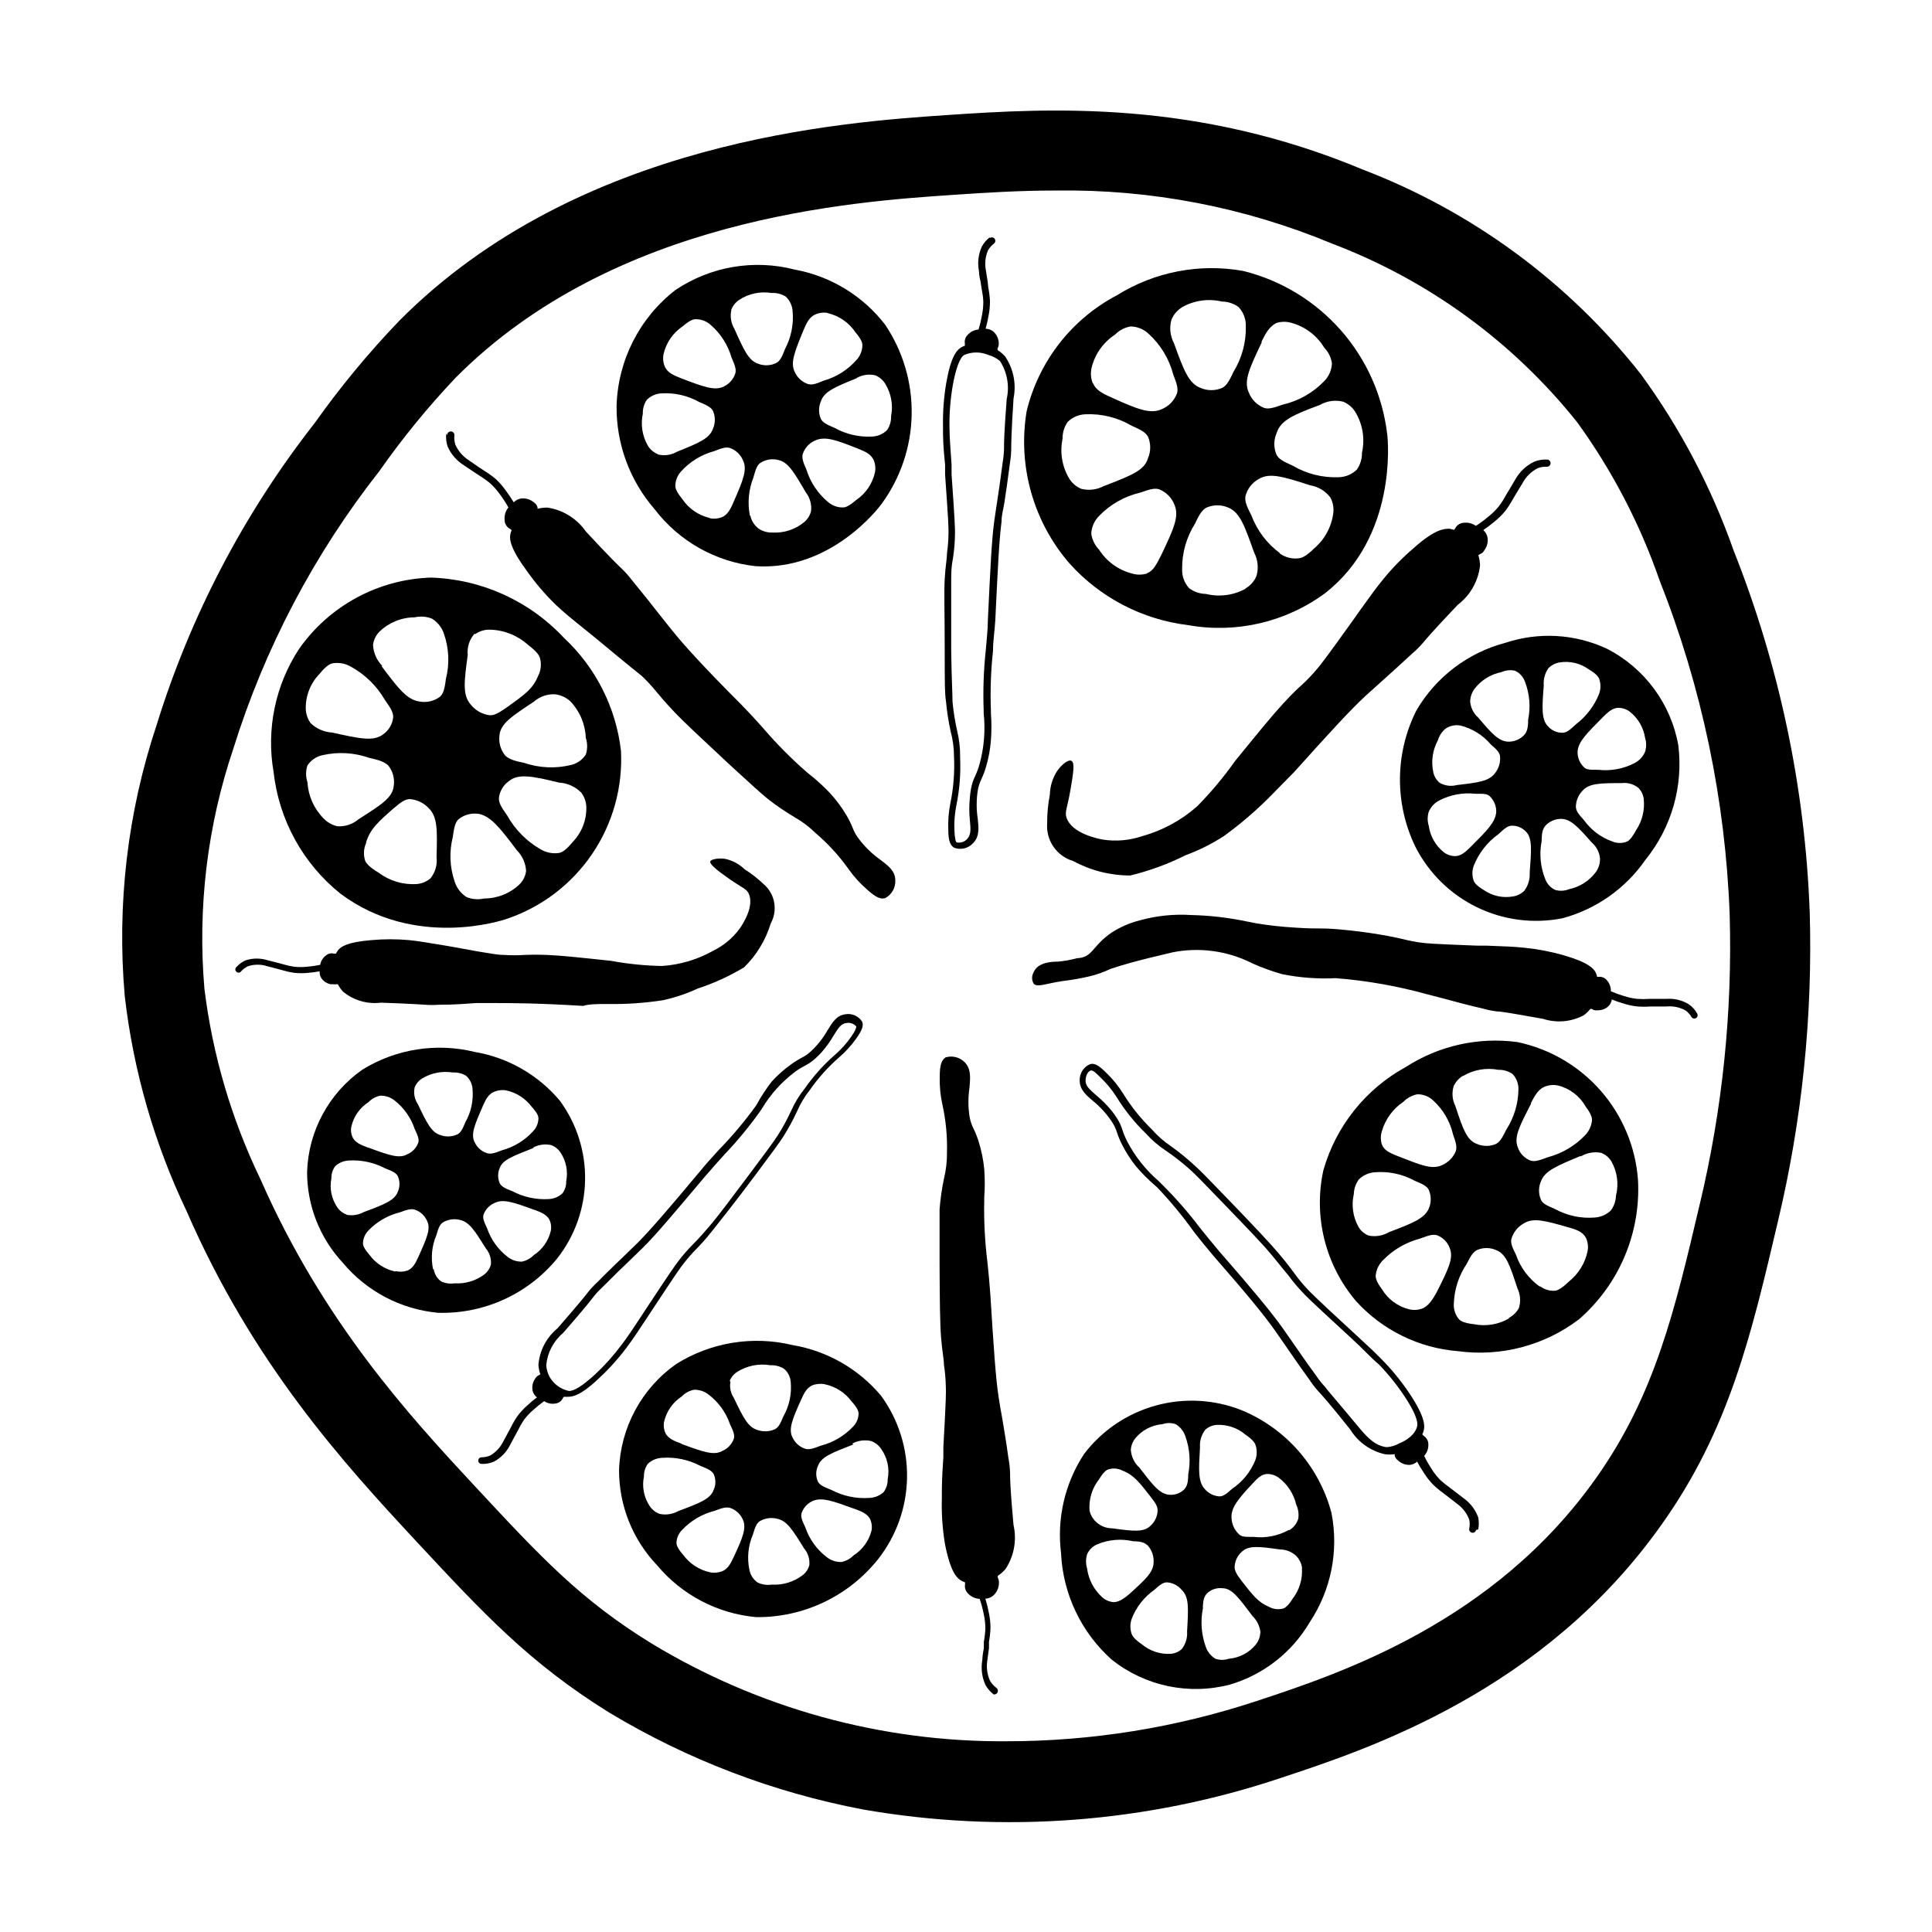 <?xml version="1.0" encoding="UTF-8"?>
<!-- Uploaded to: ICON Repo, www.svgrepo.com, Generator: ICON Repo Mixer Tools -->
<svg fill="#000000" width="800px" height="800px" version="1.1" viewBox="144 144 512 512" xmlns="http://www.w3.org/2000/svg">
 <g>
  <path d="m623.59 385.64c-1.219-32.824-8.035-65.195-20.152-95.723-5.883-16.723-14.184-32.492-24.637-46.805-19.207-24.359-44.641-43.07-73.605-54.16-44.184-18.488-82.828-16.324-110.23-14.461-27.406 1.867-97.641 6.602-145.2 54.562-8.113 8.453-15.59 17.496-22.367 27.055-18.738 23.926-32.945 51.074-41.918 80.105-7.691 23.105-10.555 47.539-8.414 71.793 2.277 19.754 7.809 38.988 16.375 56.934 17.531 40.305 41.312 66.504 60.91 87.562 17.734 19.043 29.926 32.195 51.086 45.344v-0.004c20.734 12.488 43.527 21.188 67.309 25.695 37.07 6.457 75.168 3.562 110.84-8.414 23.176-7.656 69.527-22.973 100.76-67.109 17.938-25.191 23.781-50.383 30.781-80.156v0.004c6.434-26.914 9.281-54.562 8.465-82.223zm-29.07 77.184c-6.648 28.312-11.891 50.734-27.457 72.75-27.105 38.441-68.016 51.941-89.98 59.199v-0.004c-21.422 7.086-43.84 10.691-66.402 10.684-33.152 0.223-65.715-8.762-94.062-25.949-18.691-11.488-29.223-22.773-46.652-41.516-17.434-18.742-40.305-43.578-56.98-81.566v0.004c-7.656-15.871-12.66-32.891-14.812-50.383-1.848-21.512 0.758-43.172 7.66-63.629 8.312-26.668 21.426-51.598 38.691-73.559 6.106-8.711 12.84-16.961 20.152-24.684 42.066-42.422 105.09-46.703 131.75-48.52 8.918-0.605 17.684-1.16 27.406-1.16v0.004c25.09-0.379 49.992 4.406 73.152 14.055 25.52 9.676 47.965 26.031 64.992 47.359 9.277 12.812 16.629 26.918 21.816 41.867 11.195 28.301 17.484 58.305 18.59 88.719 0.73 25.676-1.91 51.34-7.859 76.328z"/>
  <path d="m497.94 403.22c8.285 0.648 16.484 2.102 24.488 4.332l4.684 1.211c2.418 0.656 5.039 1.41 10.078 2.57 1.137 0.324 2.301 0.559 3.477 0.703 1.109 0 3.426 0.402 12.242 1.965 3.551 1.156 7.422 0.832 10.73-0.906 0.684-0.48 1.293-1.059 1.812-1.715h0.402c0.238 0.184 0.512 0.305 0.809 0.355h0.754c1.066 0.023 2.098-0.375 2.871-1.109 0.465-0.484 0.766-1.102 0.859-1.762 0.984 0.402 1.996 0.758 3.019 1.055 1.246 0.406 2.527 0.676 3.832 0.809 1.121 0.082 2.25 0.082 3.375 0h4.281c1.746-0.168 3.504 0.203 5.039 1.059 0.633 0.453 1.168 1.035 1.562 1.711 0.25 0.418 0.789 0.555 1.207 0.305 0.418-0.254 0.555-0.793 0.301-1.211-0.559-1.012-1.355-1.875-2.316-2.519-1.793-1.055-3.871-1.531-5.945-1.359h-4.434c-1.055 0.074-2.117 0.074-3.172 0-1.199-0.125-2.383-0.379-3.527-0.758-1.184-0.344-2.348-0.766-3.477-1.258 0.043-1.074-0.34-2.121-1.059-2.922-0.484-0.609-1.234-0.949-2.016-0.906h-0.555c-0.082-0.363-0.199-0.719-0.352-1.059-0.504-1.109-1.965-2.769-8.465-4.637-3.422-0.992-6.93-1.664-10.477-2.016-2.973-0.301-4.734-0.352-10.078-0.555h-2.469c-12.043-0.453-13.25-0.605-14.508-0.754-1.699-0.211-3.383-0.531-5.039-0.957-1.359-0.301-3.023-0.707-6.348-1.258-5.691-0.957-10.832-1.359-10.832-1.359-5.441-0.453-4.586 0-11.539-0.453v-0.004c-3.375-0.191-6.738-0.562-10.074-1.105l-4.133-0.805v-0.004c-4.352-0.836-8.766-1.309-13.199-1.41-4.613-0.305-9.246 0.172-13.703 1.41-2.606 0.656-5.09 1.727-7.356 3.176-5.391 3.629-5.039 6.699-9.27 6.852-1.648 0.449-3.336 0.754-5.039 0.906-1.059 0-5.34 0-6.449 2.82-0.551 0.934-0.551 2.09 0 3.023 1.059 1.059 2.973 0 7.758-0.707v0.004c2.254-0.273 4.488-0.66 6.703-1.16 2.051-0.465 4.047-1.156 5.945-2.066 7.004-2.316 13.703-3.68 16.426-4.383h-0.004c7.203-1.422 14.676-0.375 21.211 2.973 2.535 1.125 5.144 2.066 7.809 2.82 4.656 0.938 9.414 1.293 14.156 1.059z"/>
  <path d="m262.26 258.93c-0.125 1.137-0.004 2.285 0.352 3.375 0.918 2.082 2.445 3.84 4.383 5.035l2.621 1.762 1.461 0.957v0.004c0.988 0.602 1.93 1.277 2.82 2.016 0.977 0.895 1.855 1.891 2.621 2.973 0.809 1.094 1.551 2.238 2.215 3.426-0.75 0.918-1.113 2.094-1.008 3.273-0.016 0.98 0.508 1.887 1.363 2.367l0.504 0.352v0.004c-0.156 0.375-0.273 0.762-0.355 1.156-0.25 1.309 0 3.727 4.383 9.672v0.004c2.273 3.219 4.836 6.219 7.66 8.965 2.418 2.266 3.93 3.477 8.312 7.004l2.117 1.715c10.078 8.363 11.285 9.27 12.293 10.078v-0.004c1.418 1.34 2.746 2.769 3.977 4.281 0.957 1.16 2.168 2.621 4.734 5.34 2.574 2.723 7.055 6.856 14.312 13.656 6.144 5.644 8.969 8.211 10.629 9.523v-0.004c2.168 1.688 4.441 3.234 6.801 4.637 2.098 1.188 4.027 2.644 5.746 4.332 3.266 2.789 6.176 5.969 8.664 9.473 1.441 2.047 3.137 3.91 5.039 5.543 2.215 1.965 3.426 2.519 4.684 2.168v-0.004c1.738-0.922 2.781-2.769 2.672-4.734 0-2.469-1.914-3.879-3.981-5.441-2.172-1.543-4.094-3.414-5.695-5.543-0.672-0.875-1.215-1.84-1.609-2.871-0.465-1.168-1.02-2.297-1.664-3.375-1.25-2.113-2.719-4.09-4.383-5.894-1.719-1.812-3.574-3.5-5.543-5.039l-0.555-0.453c-4.141-3.609-8.012-7.516-11.586-11.688-1.863-2.117-3.777-4.18-5.742-6.195-10.078-10.078-15.418-15.973-18.742-20.152l-3.324-4.18c-1.715-2.215-3.68-4.684-7.106-8.867v-0.004c-0.797-1.039-1.672-2.019-2.621-2.922-0.906-0.855-2.769-2.621-9.473-9.824h0.004c-2.359-3.387-6-5.664-10.078-6.297-0.918-0.027-1.832 0.074-2.719 0.301v-0.402c-0.082-0.32-0.238-0.613-0.453-0.855-0.199-0.211-0.418-0.395-0.656-0.555-0.93-0.727-2.106-1.051-3.273-0.906-0.73 0.125-1.398 0.477-1.918 1.008-0.602-1.008-1.258-1.984-1.965-2.922-0.82-1.191-1.766-2.289-2.82-3.277-0.953-0.793-1.965-1.52-3.023-2.164l-1.461-0.957-2.469-1.715c-1.637-1.004-2.938-2.481-3.727-4.231-0.266-0.832-0.352-1.707-0.254-2.57 0-0.531-0.426-0.957-0.957-0.957-0.527 0-0.957 0.426-0.957 0.957z"/>
  <path d="m407.45 593.11c-0.926-0.672-1.695-1.527-2.266-2.519-0.965-2.094-1.266-4.434-0.855-6.699 0 0 0-1.16 0.402-3.125v-1.715c0.219-1.145 0.352-2.309 0.402-3.477-0.012-1.32-0.16-2.637-0.453-3.93-0.27-1.328-0.621-2.641-1.059-3.93-1.191-0.055-2.316-0.578-3.121-1.461-0.613-0.605-0.895-1.465-0.758-2.316v-0.605c-0.383-0.133-0.754-0.301-1.109-0.504-1.16-0.707-2.82-2.469-4.231-9.773-0.645-3.961-0.914-7.977-0.805-11.988 0-3.324 0-5.039 0.402-10.883v-2.719c0.754-13.25 0.707-14.609 0.656-15.973h-0.004c-0.035-1.957-0.203-3.91-0.5-5.844 0-1.512-0.453-3.375-0.754-7.106-0.301-3.727-0.352-9.773-0.402-19.699v-14.309h-0.004c0.215-2.742 0.602-5.469 1.16-8.16 0.559-2.258 0.828-4.578 0.805-6.902 0.121-4.281-0.285-8.562-1.211-12.746-0.543-2.445-0.777-4.953-0.703-7.457 0-2.973 0.453-4.281 1.512-5.039 1.773-0.555 3.711-0.09 5.035 1.211 1.762 1.715 1.562 3.981 1.359 6.602l0.004-0.004c-0.414 2.641-0.414 5.324 0 7.961 0.199 1.09 0.555 2.141 1.059 3.125 0.543 1.121 0.996 2.285 1.359 3.477 0.738 2.344 1.227 4.758 1.461 7.203 0.188 2.516 0.188 5.043 0 7.559v0.754c-0.117 5.488 0.172 10.98 0.855 16.426 0.301 2.82 0.555 5.594 0.754 8.414 0.906 14.258 1.41 22.168 2.215 27.355 0.301 1.914 0.555 3.527 0.855 5.039 0.453 2.719 1.008 5.844 1.762 11.234h0.008c0.234 1.281 0.367 2.578 0.402 3.879 0 1.211 0 3.777 0.906 13.652 0.918 4.023 0.156 8.246-2.117 11.691-0.598 0.699-1.293 1.309-2.062 1.812v0.453c0.172 0.273 0.273 0.586 0.301 0.906 0.031 0.285 0.031 0.57 0 0.855-0.086 1.195-0.648 2.305-1.562 3.074-0.578 0.457-1.281 0.719-2.016 0.758 0.348 1.125 0.633 2.269 0.855 3.426 0.32 1.402 0.492 2.84 0.504 4.281-0.043 1.25-0.176 2.496-0.402 3.727v1.715c-0.25 1.863-0.402 2.769-0.402 2.973-0.348 1.887-0.117 3.836 0.656 5.59 0.43 0.754 1.012 1.406 1.711 1.918 0.434 0.316 0.523 0.926 0.203 1.359-0.32 0.43-0.93 0.52-1.359 0.199z"/>
  <path d="m481.26 354.4c-3.988 4.094-8.32 7.836-12.945 11.188-3.164 2.043-6.543 3.731-10.078 5.035-4.684 2.348-9.621 4.156-14.711 5.391-5.277 0-10.473-1.316-15.113-3.828-4.398-1.297-7.281-5.504-6.902-10.074-0.016-2.504 0.223-5 0.703-7.457 0.047-2.234 0.711-4.414 1.918-6.297 1.008-1.512 2.922-3.223 3.828-2.719s0.504 3.176-0.301 7.809c-0.805 4.637-1.512 5.691-1.059 7.106 1.309 4.383 8.465 5.691 9.621 5.945v-0.004c3.516 0.547 7.109 0.234 10.48-0.906 5.391-1.5 10.367-4.203 14.559-7.91 3.684-3.734 7.051-7.762 10.078-12.043 6.246-7.656 9.672-11.891 12.645-15.113 2.973-3.223 3.93-4.031 5.039-5.039 1.434-1.32 2.781-2.734 4.027-4.231 0.906-1.059 1.762-2.066 9.523-12.898l1.562-2.215c3.324-4.637 4.434-6.195 6.5-8.715v-0.004c2.445-2.992 5.16-5.758 8.109-8.262 5.644-5.039 8.062-5.039 9.422-5.039l1.211 0.301 0.352-0.555v0.004c0.434-0.746 1.203-1.234 2.066-1.312 1.168-0.176 2.363 0.117 3.324 0.809 1.141-0.734 2.234-1.543 3.273-2.418 1.035-0.82 1.984-1.75 2.82-2.773 0.691-0.926 1.316-1.902 1.867-2.922l0.906-1.512 1.613-2.719h-0.004c1.148-2.051 2.91-3.688 5.039-4.688 1.059-0.414 2.191-0.605 3.324-0.551 0.531 0 0.961 0.426 0.961 0.957 0 0.527-0.43 0.957-0.961 0.957-0.855-0.043-1.715 0.094-2.516 0.402-1.695 0.898-3.082 2.285-3.981 3.981l-1.562 2.57-0.906 1.512c-0.594 1.105-1.27 2.164-2.016 3.172-0.914 1.113-1.945 2.129-3.074 3.023-0.902 0.754-1.844 1.461-2.82 2.117 0.555 0.488 0.941 1.141 1.109 1.863 0.215 1.156-0.039 2.356-0.707 3.324-0.141 0.254-0.312 0.488-0.504 0.707-0.227 0.227-0.5 0.402-0.805 0.504l-0.402 0.25h-0.004c0.281 0.883 0.434 1.797 0.457 2.723-0.445 4.137-2.578 7.91-5.894 10.426-6.801 7.152-8.414 9.117-9.219 10.078h-0.004c-0.848 0.992-1.777 1.922-2.769 2.769-3.981 3.68-6.348 5.793-8.414 7.656l-3.981 3.578c-3.879 3.578-9.219 9.371-18.895 20.152-1.863 1.867-3.828 3.879-5.793 5.894z"/>
  <path d="m304.98 410.07c4.941 0.086 9.879-0.25 14.762-1.008 3.141-0.691 6.199-1.719 9.117-3.074 4.312-1.41 8.453-3.305 12.344-5.641 3.289-3.227 5.715-7.231 7.055-11.637 1.93-3.488 1.125-7.856-1.914-10.43-1.547-1.473-3.234-2.789-5.039-3.93-1.395-1.359-3.141-2.301-5.039-2.723-1.512-0.301-3.777 0-4.031 0.656-0.25 0.656 1.613 2.266 5.039 4.637 3.426 2.367 4.383 2.57 5.039 3.68 1.863 3.477-1.715 8.664-2.316 9.523v-0.004c-1.828 2.484-4.231 4.488-7.004 5.844-4.176 2.348-8.824 3.727-13.602 4.031-4.516-0.09-9.016-0.543-13.453-1.363-8.516-0.906-13.199-1.41-16.93-1.562-3.727-0.152-5.039 0-6.144 0v0.004c-1.68 0.109-3.359 0.109-5.039 0-1.211 0-2.367 0-13.703-2.117l-2.316-0.402c-5.039-0.805-6.449-1.109-9.32-1.41-3.352-0.309-6.727-0.309-10.078 0-6.398 0.504-8.113 1.762-8.816 2.672v-0.004c-0.211 0.285-0.398 0.59-0.555 0.906h-0.555c-0.719-0.188-1.488-0.02-2.062 0.453-0.832 0.605-1.391 1.508-1.562 2.519-1.148 0.242-2.309 0.41-3.477 0.504-1.141 0.121-2.289 0.121-3.426 0-0.988-0.148-1.965-0.367-2.922-0.652l-1.461-0.402-2.621-0.656c-1.902-0.605-3.941-0.605-5.844 0-0.902 0.395-1.711 0.98-2.367 1.711-0.215 0.145-0.352 0.379-0.375 0.637-0.02 0.258 0.074 0.512 0.262 0.691 0.188 0.18 0.445 0.266 0.699 0.23 0.258-0.031 0.484-0.18 0.621-0.398 0.504-0.562 1.125-1.008 1.816-1.309 1.637-0.527 3.398-0.527 5.035 0l2.519 0.656 1.461 0.402v-0.004c1.039 0.312 2.102 0.551 3.176 0.707 1.238 0.133 2.488 0.133 3.727 0 1.016-0.082 2.023-0.215 3.023-0.402-0.039 0.637 0.117 1.27 0.453 1.812 0.574 0.844 1.465 1.426 2.469 1.613h0.707c0.262 0.062 0.539 0.062 0.805 0h0.402c0.359 0.715 0.816 1.379 1.359 1.965 2.816 2.316 6.461 3.375 10.078 2.922 8.516 0.301 10.73 0.504 11.789 0.555 1.125 0.086 2.25 0.086 3.375 0 4.684 0 7.406-0.301 10.078-0.453h4.586c4.535 0 11.387 0 23.73 0.754 1.559-0.504 3.977-0.504 6.445-0.504z"/>
  <path d="m406.3 206.89c-0.875 0.664-1.594 1.508-2.117 2.469-0.91 2.023-1.176 4.273-0.754 6.449 0 0 0 1.109 0.453 2.973l0.25 1.664c0.23 1.094 0.383 2.207 0.453 3.324 0.02 1.27-0.098 2.535-0.352 3.777-0.223 1.277-0.523 2.543-0.906 3.781-1.129 0.086-2.176 0.609-2.922 1.461-0.574 0.582-0.84 1.406-0.707 2.215v0.605c-0.367 0.133-0.723 0.305-1.059 0.504-1.109 0.707-2.672 2.418-3.879 9.422-0.629 3.711-0.914 7.473-0.855 11.234 0 3.176 0 5.039 0.555 10.43v2.57c0.906 12.695 0.906 13.957 0.906 15.113-0.004 1.922-0.137 3.84-0.402 5.742 0 1.461-0.402 3.273-0.605 6.801s0 9.371 0 18.844c0 8.012 0 11.637 0.352 13.703 0.242 2.625 0.645 5.234 1.211 7.809 0.598 2.219 0.902 4.504 0.906 6.801 0.188 4.106-0.137 8.219-0.957 12.242-0.48 2.356-0.668 4.758-0.555 7.156 0 2.82 0.504 4.082 1.562 4.684 1.777 0.664 3.781 0.164 5.039-1.258 1.664-1.715 1.461-3.879 1.211-6.348h-0.004c-0.391-2.519-0.391-5.086 0-7.609 0.176-1.031 0.496-2.031 0.957-2.973 0.508-1.09 0.93-2.219 1.262-3.375 0.66-2.25 1.082-4.562 1.258-6.902 0.18-2.398 0.18-4.805 0-7.203v-0.707c-0.199-5.262-0.016-10.531 0.555-15.77 0-2.672 0.453-5.391 0.605-8.062 0.656-13.703 1.008-21.211 1.664-26.25 0-1.863 0.504-3.375 0.754-5.039 0.402-2.621 0.855-5.644 1.512-10.781v0.004c0.199-1.23 0.297-2.477 0.301-3.727 0-1.16 0-3.629 0.605-13.047 0.785-3.859-0.012-7.871-2.215-11.137-0.59-0.664-1.266-1.238-2.016-1.711v-0.453c0.168-0.258 0.27-0.551 0.301-0.859 0.027-0.266 0.027-0.535 0-0.805-0.109-1.117-0.652-2.148-1.512-2.871-0.57-0.418-1.258-0.648-1.965-0.656 0.309-1.078 0.562-2.172 0.758-3.273 0.281-1.359 0.414-2.746 0.402-4.133-0.062-1.199-0.215-2.398-0.453-3.578l-0.152-1.508c-0.301-1.762-0.402-2.672-0.453-2.871v-0.004c-0.367-1.789-0.191-3.648 0.504-5.34 0.398-0.727 0.949-1.363 1.613-1.863 0.402-0.305 0.48-0.883 0.176-1.285-0.309-0.402-0.883-0.48-1.285-0.176zm2.719 32.797v0.004c1.91 2.988 2.543 6.617 1.766 10.074-0.707 9.172-0.707 11.738-0.707 12.898-0.008 1.164-0.109 2.328-0.301 3.477-0.656 5.039-1.109 8.113-1.512 10.73-0.25 1.715-0.504 3.223-0.754 5.039-0.707 5.039-1.059 12.645-1.715 26.398 0 2.672-0.352 5.34-0.555 8.012-0.574 5.32-0.762 10.672-0.555 16.02v0.707c0.484 4.531 0.109 9.109-1.109 13.5-0.301 1.07-0.688 2.117-1.156 3.125-0.531 1.082-0.906 2.238-1.109 3.426-0.145 0.801-0.246 1.605-0.301 2.418-0.184 1.91-0.184 3.832 0 5.742 0.25 2.519 0.352 3.828-0.656 5.039-0.688 0.793-1.742 1.16-2.769 0.957-0.352 0-0.555-1.258-0.656-3.125v0.004c-0.102-2.231 0.066-4.465 0.504-6.652 0.859-4.156 1.195-8.406 1.008-12.645 0.047-2.445-0.227-4.883-0.809-7.254-0.566-2.508-0.969-5.051-1.207-7.609 0-2.066-0.25-6.144-0.352-13.504v-18.742c0-4.133 0.402-5.039 0.605-6.699h-0.004c0.262-1.918 0.398-3.856 0.406-5.793 0-1.359 0-2.672-0.906-15.469v-2.57c-0.402-5.391-0.504-7.203-0.555-10.078v0.004c-0.051-3.644 0.238-7.289 0.855-10.883 0.805-4.535 1.863-7.406 3.023-8.16 2.059-0.887 4.391-0.887 6.449 0 1.129 0.305 2.18 0.855 3.07 1.613z"/>
  <path d="m535.73 549.33c0.227-1.062 0.227-2.164 0-3.227-0.738-2.027-2.074-3.785-3.832-5.035l-2.367-1.812-1.309-1.008v-0.004c-0.906-0.625-1.766-1.316-2.57-2.062-0.875-0.906-1.652-1.902-2.316-2.973-0.711-1.086-1.352-2.211-1.914-3.375 0.758-0.84 1.156-1.945 1.105-3.074 0.008-0.809-0.363-1.574-1.008-2.066l-0.602-0.555c0.168-0.355 0.301-0.727 0.402-1.109 0.301-1.211 0.301-3.527-3.578-9.422v0.004c-2.031-3.094-4.34-5.996-6.902-8.668-2.168-2.266-3.477-3.477-7.457-7.152l-1.863-1.715c-9.27-8.516-10.078-9.473-11.035-10.43h0.004c-1.27-1.348-2.449-2.777-3.527-4.281-0.855-1.16-1.914-2.621-4.18-5.289-2.266-2.672-6.246-6.902-12.746-13.652-5.492-5.691-8.012-8.312-9.523-9.621v-0.004c-1.957-1.809-4.027-3.492-6.199-5.039-1.863-1.254-3.555-2.742-5.039-4.434-2.914-2.832-5.469-6.012-7.606-9.469-1.258-2.027-2.766-3.891-4.484-5.543-2.016-2.016-3.125-2.621-4.281-2.316-1.734 0.73-2.836 2.453-2.773 4.332 0 2.367 1.562 3.777 3.477 5.391 1.953 1.578 3.652 3.445 5.039 5.543 0.59 0.867 1.047 1.82 1.359 2.82 0.367 1.125 0.824 2.219 1.359 3.273 1.055 2.078 2.32 4.035 3.781 5.844 1.551 1.805 3.234 3.488 5.039 5.039l0.504 0.453c3.535 3.707 6.801 7.664 9.773 11.84 1.664 2.117 3.324 4.18 5.039 6.195 8.816 10.078 13.703 16.02 16.574 20.152l2.871 4.133c1.512 2.168 3.176 4.637 6.195 8.816 0.68 1.031 1.438 2.008 2.269 2.922 0.805 0.855 2.469 2.621 8.414 10.078 2.047 3.328 5.352 5.691 9.168 6.547 0.867 0.125 1.75 0.125 2.621 0v0.406c0.066 0.297 0.203 0.57 0.402 0.805 0.18 0.207 0.383 0.391 0.602 0.555 0.844 0.746 1.949 1.129 3.074 1.059 0.695-0.082 1.348-0.383 1.863-0.859 0.523 0.988 1.094 1.945 1.715 2.875 0.723 1.16 1.566 2.242 2.519 3.223 0.852 0.82 1.758 1.578 2.719 2.266l1.309 1.008 2.266 1.762 0.004 0.004c1.492 1.047 2.633 2.523 3.273 4.231 0.172 0.797 0.172 1.621 0 2.418-0.082 0.504 0.258 0.977 0.758 1.059 0.5 0.086 0.973-0.254 1.059-0.754zm-24.234-21.816c-3.324-0.352-5.543-3.023-8.012-5.996-5.945-7.152-7.609-8.969-8.414-10.078v0.004c-0.793-0.848-1.52-1.758-2.164-2.723-3.023-4.133-4.684-6.602-6.195-8.766l-2.922-4.18c-2.973-4.133-7.859-10.078-16.676-20.152-1.715-2.016-3.375-4.082-5.039-6.144l-0.004-0.004c-3.195-4.231-6.699-8.219-10.477-11.938l-0.504-0.504c-3.43-2.953-6.266-6.523-8.363-10.531-0.5-0.973-0.922-1.984-1.262-3.023-0.348-1.141-0.855-2.227-1.512-3.223-0.434-0.68-0.902-1.336-1.41-1.965-1.211-1.469-2.562-2.82-4.031-4.031-1.863-1.613-2.871-2.519-2.82-3.981 0.051-1.461 0.754-2.418 1.359-2.57 0.605-0.152 1.258 0.504 2.57 1.812v0.004c1.594 1.504 2.996 3.195 4.184 5.035 2.199 3.59 4.84 6.891 7.859 9.824 1.617 1.793 3.465 3.367 5.492 4.688 2.094 1.43 4.098 2.996 5.992 4.684 1.562 1.359 4.332 4.231 9.422 9.523 6.5 6.75 10.078 10.43 12.645 13.551 2.57 3.125 3.273 4.082 4.133 5.039 1.125 1.559 2.356 3.039 3.68 4.434 0.906 1.008 1.812 1.965 11.133 10.531l1.863 1.715c3.93 3.629 5.039 5.039 7.406 7.055v-0.004c2.523 2.606 4.801 5.438 6.801 8.465 2.519 3.777 3.68 6.602 3.324 7.961-0.754 2.973-4.586 4.434-4.637 4.434l0.004-0.004c-1.047 0.613-2.219 0.977-3.426 1.059z"/>
  <path d="m271.88 531.95c1.039 0.016 2.07-0.191 3.023-0.605 1.855-0.992 3.352-2.543 4.281-4.434l1.359-2.519 0.754-1.41h0.004c0.457-0.941 0.977-1.852 1.562-2.719 0.727-0.957 1.555-1.836 2.469-2.621 0.906-0.832 1.867-1.605 2.871-2.316 0.906 0.598 2.008 0.812 3.074 0.605 0.77-0.105 1.445-0.574 1.812-1.262l0.301-0.504h1.109c1.211 0 3.375-0.25 8.363-5.039v0.004c2.625-2.43 5.019-5.094 7.156-7.961 1.812-2.418 2.769-3.879 5.594-8.16l1.359-2.066c6.648-10.078 7.356-11.035 8.16-12.043 1.086-1.418 2.262-2.766 3.527-4.031 0.957-1.008 2.168-2.215 4.383-5.039 2.215-2.82 5.543-6.953 10.934-14.156 4.535-6.098 6.602-8.867 7.656-10.531v0.004c1.328-2.125 2.523-4.328 3.578-6.602 0.871-2.019 2.008-3.918 3.375-5.641 2.219-3.195 4.828-6.106 7.758-8.668 1.73-1.48 3.269-3.176 4.586-5.035 1.562-2.215 1.965-3.375 1.562-4.434-0.965-1.527-2.766-2.309-4.535-1.965-2.215 0.301-3.324 2.066-4.586 4.133v-0.004c-1.191 2.117-2.703 4.039-4.484 5.695-0.734 0.688-1.566 1.262-2.469 1.711-1.004 0.527-1.961 1.137-2.871 1.812-1.832 1.312-3.523 2.816-5.039 4.484-1.461 1.895-2.777 3.898-3.93 5.996l-0.352 0.555c-2.953 4.078-6.203 7.934-9.723 11.539-1.715 1.914-3.477 3.777-5.039 5.742-8.414 10.078-13.047 15.418-16.426 18.844l-3.477 3.375c-1.812 1.762-3.93 3.727-7.406 7.254h0.004c-0.875 0.809-1.684 1.684-2.418 2.621-0.707 0.906-2.117 2.719-8.012 9.473v-0.004c-2.922 2.41-4.742 5.898-5.039 9.676 0.051 0.84 0.219 1.672 0.504 2.469l-0.352 0.25c-0.273 0.109-0.516 0.281-0.707 0.504-0.176 0.203-0.324 0.422-0.453 0.656-0.574 0.914-0.754 2.023-0.504 3.07 0.184 0.66 0.574 1.242 1.109 1.664-0.859 0.645-1.684 1.336-2.469 2.066-0.988 0.859-1.887 1.82-2.672 2.871-0.641 0.93-1.211 1.906-1.711 2.922l-0.754 1.41-1.309 2.418h-0.004c-0.758 1.562-1.969 2.863-3.477 3.731-0.715 0.305-1.488 0.461-2.266 0.453-0.488 0-0.883 0.395-0.883 0.883 0 0.484 0.395 0.879 0.883 0.879zm16.879-26.148c0.297-3.309 1.891-6.371 4.434-8.512 5.894-6.75 7.305-8.613 8.012-9.523 0.688-0.883 1.445-1.707 2.266-2.469 3.477-3.477 5.543-5.492 7.356-7.203l3.527-3.426c3.477-3.426 8.113-8.969 16.523-18.941 1.664-1.965 3.375-3.828 5.039-5.691v-0.004c3.508-3.672 6.738-7.594 9.672-11.738l0.352-0.555h0.004c2.262-3.75 5.219-7.035 8.715-9.672 0.844-0.625 1.738-1.18 2.668-1.664 1.031-0.516 1.98-1.18 2.824-1.965 0.566-0.508 1.102-1.047 1.609-1.613 1.199-1.371 2.262-2.856 3.176-4.434 1.258-2.016 1.965-3.125 3.324-3.273 0.988-0.207 2.012 0.141 2.672 0.906 0 0.352-0.301 1.258-1.359 2.719-1.215 1.746-2.637 3.336-4.234 4.738-3.047 2.644-5.754 5.656-8.059 8.969-1.465 1.812-2.684 3.812-3.629 5.945-1.02 2.203-2.184 4.34-3.477 6.398-1.059 1.664-3.375 4.785-7.559 10.379-5.391 7.152-8.312 11.133-10.883 14.105-2.57 2.973-3.324 3.727-4.281 4.684-1.301 1.312-2.512 2.711-3.625 4.184-0.805 1.059-1.562 2.016-8.262 12.191l-1.359 2.066c-2.82 4.281-3.777 5.742-5.543 8.062l-0.004-0.004c-2.074 2.797-4.398 5.391-6.949 7.762-3.223 2.973-5.691 4.535-7.004 4.383-2.121-0.469-3.949-1.801-5.039-3.68-0.523-0.961-0.836-2.027-0.906-3.125z"/>
  <path d="m578.09 456.78c-0.617-8.754-4.074-17.07-9.848-23.684-5.773-6.609-13.551-11.152-22.145-12.941-10.312-1.379-20.777 0.961-29.523 6.598-10.656 5.824-18.531 15.68-21.863 27.359-2.688 12.289 0.52 25.125 8.664 34.711 6.992 7.691 16.648 12.43 27.004 13.25 11.398 1.543 22.941-1.5 32.094-8.465 10.594-9.219 16.355-22.801 15.617-36.828zm-15.113-6.348c1.621-0.961 3.543-1.281 5.391-0.906 1.117 0.441 2.055 1.238 2.672 2.266 1.559 2.754 1.992 6.004 1.207 9.07-0.039 1.418-0.516 2.789-1.359 3.93-1.148 1.098-2.644 1.758-4.231 1.863-3.676 0.305-7.356-0.484-10.582-2.266-2.469-1.008-3.223-1.512-3.68-2.367l0.004-0.004c-0.715-1.602-0.715-3.434 0-5.035 1.055-2.723 4.129-3.981 10.379-6.602zm-31.285-21.262c2.812-1.684 6.148-2.277 9.371-1.66 1.367-0.047 2.715 0.363 3.828 1.156 1.02 1.109 1.562 2.578 1.512 4.082-0.059 3.777-1.176 7.461-3.227 10.629-1.211 2.519-1.812 3.273-2.719 3.777v0.004c-1.609 0.695-3.43 0.695-5.039 0-2.719-0.957-3.727-3.981-5.742-10.078-0.832-1.656-0.977-3.574-0.402-5.34 0.516-1.039 1.297-1.926 2.266-2.57zm-21.465 18.188c-0.383-1.176-0.383-2.449 0-3.625 0.922-3.152 2.918-5.879 5.644-7.711 1-1.02 2.277-1.723 3.676-2.016 1.523-0.051 3.004 0.492 4.133 1.512 2.699 2.41 4.582 5.594 5.391 9.121 0.906 2.469 1.008 3.375 0.754 4.383h0.004c-0.68 1.668-1.98 3.004-3.629 3.727-2.719 1.309-5.691 0-11.637-2.316-2.371-0.906-3.731-1.613-4.336-3.074zm1.867 23.176c-1.625 0.961-3.547 1.285-5.391 0.906-1.121-0.438-2.059-1.234-2.672-2.266-1.488-2.648-1.934-5.754-1.258-8.715 0.039-1.418 0.516-2.789 1.359-3.93 1.145-1.102 2.644-1.762 4.231-1.867 3.672-0.301 7.356 0.488 10.582 2.269 2.469 1.008 3.223 1.512 3.68 2.367h-0.004c0.715 1.605 0.715 3.434 0 5.039-1.156 2.57-4.281 3.828-10.527 6.195zm37.633-34.258c1.16-2.266 2.016-3.578 3.578-4.281 1.164-0.48 2.449-0.586 3.676-0.305 3.082 0.793 5.703 2.816 7.258 5.594 1.613 2.117 1.664 3.176 1.664 3.578h-0.004c-0.141 1.566-0.836 3.031-1.965 4.129-2.68 2.75-6.059 4.719-9.773 5.695-2.621 1.008-3.527 1.16-4.484 0.906-1.605-0.586-2.863-1.863-3.426-3.477-1.109-2.773 0.402-5.594 3.477-11.59zm-28.566 54.41c-1.164 0.477-2.449 0.582-3.676 0.305-3.039-0.734-5.652-2.66-7.258-5.344-1.613-2.117-1.664-3.176-1.664-3.578l0.004 0.004c0.141-1.57 0.836-3.035 1.965-4.133 2.68-2.75 6.059-4.719 9.773-5.691 2.621-1.008 3.527-1.16 4.484-0.906 1.605 0.582 2.863 1.859 3.426 3.473 1.059 2.621-0.453 5.644-3.477 11.637-1.16 2.07-2.016 3.379-3.578 4.234zm22.723 2.719v0.004c-2.816 1.625-6.133 2.164-9.32 1.512-2.769-0.301-3.527-0.957-3.828-1.211-1.016-1.129-1.539-2.613-1.461-4.133 0.109-3.773 1.281-7.438 3.375-10.578 1.258-2.519 1.863-3.223 2.769-3.727 1.605-0.703 3.434-0.703 5.039 0 2.672 1.008 3.68 4.031 5.644 10.078l-0.004-0.004c0.828 1.66 0.973 3.574 0.406 5.34-0.613 1.086-1.523 1.977-2.621 2.57zm8.211-8.414v0.004c-2.941-2.094-5.16-5.051-6.348-8.465-1.211-2.367-1.41-3.223-1.211-4.231h0.004c0.512-1.738 1.688-3.203 3.273-4.082 2.57-1.613 5.691-0.707 11.891 1.059 2.367 0.656 3.727 1.258 4.535 2.672v-0.004c0.539 1.094 0.715 2.328 0.504 3.527-0.645 3.254-2.434 6.164-5.039 8.211-2.066 2.016-3.074 2.266-3.477 2.367v0.004c-1.48 0.125-2.953-0.305-4.133-1.211z"/>
  <path d="m511.64 259.23c-1.18-10.27-5.469-19.934-12.293-27.695-6.828-7.762-15.863-13.254-25.898-15.734-11.562-2.07-23.484 0.23-33.453 6.449-12.02 6.332-20.734 17.527-23.93 30.734-2.402 14.449 1.754 29.223 11.336 40.305 8.148 9.086 19.32 14.902 31.438 16.371 12.758 2.285 25.891-0.773 36.324-8.461 19.094-14.914 16.676-40.406 16.477-41.969zm-17.785-7.961c1.867-1.047 4.07-1.336 6.144-0.805 1.316 0.555 2.426 1.504 3.176 2.719 1.953 3.234 2.586 7.094 1.762 10.781 0.035 1.602-0.441 3.172-1.359 4.484-1.273 1.242-2.961 1.961-4.734 2.016-4.273 0.191-8.508-0.859-12.195-3.023-2.871-1.258-3.727-1.863-4.332-2.871-0.809-1.848-0.809-3.949 0-5.793 1.059-3.426 4.535-4.887 11.59-7.508zm-36.625-25.844h-0.004c3.211-1.816 6.988-2.359 10.582-1.512 1.594 0.008 3.144 0.516 4.434 1.461 1.273 1.363 1.961 3.172 1.914 5.039 0.105 4.277-1.031 8.496-3.277 12.141-1.309 2.871-1.965 3.68-2.973 4.231-1.844 0.812-3.945 0.812-5.793 0-3.125-1.211-4.434-4.734-7.004-11.84h0.004c-1.023-1.918-1.258-4.156-0.656-6.246 0.562-1.367 1.551-2.516 2.82-3.273zm-23.629 20.152h-0.004c-0.535-1.328-0.641-2.793-0.301-4.184 0.895-3.582 3.106-6.695 6.195-8.715 1.117-1.141 2.562-1.898 4.133-2.168 1.785 0.031 3.492 0.734 4.785 1.965 3.156 2.875 5.414 6.602 6.5 10.734 1.16 2.922 1.309 3.981 1.008 5.039v-0.004c-0.699 1.898-2.16 3.418-4.031 4.184-3.023 1.41-6.5 0-13.402-3.125-2.519-1.109-4.027-1.965-4.836-3.727zm3.074 27.156-0.004-0.004c-1.871 1.047-4.07 1.336-6.144 0.809-1.316-0.555-2.426-1.508-3.176-2.723-1.891-3.16-2.519-6.922-1.762-10.527-0.035-1.602 0.441-3.172 1.359-4.484 1.27-1.242 2.961-1.961 4.734-2.016 4.269-0.191 8.508 0.859 12.191 3.023 2.871 1.258 3.727 1.863 4.332 2.871h0.004c0.809 1.848 0.809 3.949 0 5.793-0.91 3.176-4.434 4.535-11.438 7.254zm41.613-38.09c1.211-2.57 2.168-4.082 3.93-5.039h-0.004c1.359-0.434 2.824-0.434 4.184 0 3.555 1.016 6.598 3.336 8.516 6.5 1.109 1.145 1.832 2.606 2.062 4.18-0.066 1.785-0.805 3.473-2.062 4.738-2.969 3.082-6.766 5.234-10.934 6.195-2.922 1.059-4.031 1.211-5.039 0.855-1.859-0.754-3.32-2.25-4.031-4.129-1.359-3.074 0.254-6.449 3.477-13.25zm-30.23 61.312c-1.359 0.438-2.824 0.438-4.184 0-3.559-0.941-6.637-3.191-8.613-6.297-1.109-1.145-1.832-2.606-2.066-4.18 0.07-1.785 0.809-3.473 2.066-4.738 2.965-3.082 6.766-5.234 10.934-6.195 2.922-1.059 4.031-1.211 5.039-0.855h-0.004c1.863 0.754 3.324 2.25 4.031 4.129 1.309 3.074-0.301 6.5-3.527 13.301-1.359 2.621-2.062 4.133-3.828 4.836zm26.098 4.031c-3.227 1.781-7.004 2.285-10.582 1.41-1.598-0.023-3.148-0.555-4.434-1.512-1.254-1.371-1.926-3.18-1.863-5.039-0.055-4.277 1.137-8.477 3.426-12.09 1.309-2.82 2.016-3.68 3.023-4.231 1.848-0.812 3.949-0.812 5.793 0 3.125 1.258 4.383 5.039 6.852 11.941v-0.004c0.992 1.914 1.211 4.133 0.605 6.199-0.594 1.406-1.637 2.578-2.973 3.324zm9.07-9.371h-0.004c-3.461-2.547-6.102-6.051-7.606-10.074-1.461-2.769-1.715-3.828-1.562-5.039 0.496-1.965 1.793-3.629 3.578-4.586 2.871-1.715 6.449-0.605 13.652 1.715 2.109 0.355 4.004 1.512 5.289 3.223 0.68 1.266 0.941 2.711 0.758 4.133-0.461 3.625-2.258 6.949-5.039 9.32-2.266 2.266-3.426 2.519-3.879 2.621v-0.004c-1.883 0.301-3.809-0.172-5.34-1.309z"/>
  <path d="m473.1 517.74c-7.281-2.898-15.309-3.34-22.859-1.246-7.551 2.094-14.211 6.602-18.957 12.836-5.078 7.75-7.238 17.051-6.098 26.246 0.496 10.848 5.344 21.039 13.453 28.266 8.809 6.996 20.398 9.441 31.285 6.598 8.898-2.617 16.465-8.527 21.16-16.523 5.691-8.547 7.758-19.004 5.746-29.07-3.273-12.23-12.039-22.246-23.73-27.105zm-11.082 9.824h-0.004c-0.129-1.684 0.371-3.356 1.414-4.684 0.797-0.715 1.805-1.156 2.871-1.262 2.82-0.18 5.602 0.742 7.758 2.57 2.066 1.41 2.469 2.266 2.621 2.621 0.488 1.332 0.488 2.797 0 4.129-1.242 3.094-3.383 5.742-6.148 7.609-1.762 1.613-2.469 1.965-3.324 2.016-1.551-0.086-2.996-0.816-3.981-2.016-1.762-1.965-1.562-4.988-1.211-10.984zm-29.273 16.828c-0.25-3.008 0.648-5.996 2.519-8.363 1.258-2.117 2.117-2.519 2.418-2.621 1.289-0.406 2.688-0.277 3.879 0.355 2.871 1.109 4.434 3.125 7.254 6.75 1.562 1.965 1.914 2.719 1.965 3.68v-0.004c-0.016 1.578-0.691 3.078-1.863 4.133-1.812 1.812-4.637 1.461-10.078 0.707l0.004-0.004c-1.652 0.02-3.246-0.613-4.434-1.762-0.82-0.777-1.395-1.773-1.664-2.871zm6.297 24.184c-1.109-0.098-2.152-0.559-2.973-1.312-2.184-1.984-3.594-4.68-3.981-7.606-0.367-1.215-0.367-2.512 0-3.731 0.535-1.25 1.555-2.231 2.824-2.719 2.984-1.223 6.277-1.484 9.418-0.754 2.367 0 3.125 0.504 3.828 1.109l0.004-0.004c1.07 1.203 1.629 2.777 1.559 4.383 0 2.672-2.117 4.586-6.398 8.465-1.711 1.461-3.019 2.219-4.281 2.168zm19.547 7.758c0.133 1.684-0.371 3.356-1.41 4.684-0.797 0.715-1.805 1.156-2.871 1.262-2.82 0.18-5.602-0.742-7.758-2.57-2.066-1.41-2.469-2.266-2.621-2.621-0.488-1.332-0.488-2.797 0-4.129 1.188-3.066 3.258-5.715 5.945-7.609 1.762-1.613 2.469-1.965 3.324-2.016 1.551 0.086 2.996 0.816 3.981 2.016 1.965 1.867 1.766 4.836 1.41 10.984zm-12.848-43.578h0.004c-1.211-1.215-1.945-2.824-2.066-4.535 0.074-1.125 0.496-2.199 1.207-3.074 1.785-2.156 4.367-3.5 7.156-3.727 1.141-0.395 2.383-0.395 3.527 0 1.215 0.73 2.129 1.875 2.566 3.223 1.164 3.227 1.426 6.711 0.758 10.078 0 2.469-0.453 3.273-1.059 3.981-1.09 1.07-2.613 1.59-4.133 1.41-2.516-0.305-4.332-2.723-7.957-7.457zm32.242 44.031h0.004c-0.078 1.125-0.5 2.199-1.211 3.074-1.781 2.156-4.363 3.5-7.152 3.727-1.145 0.391-2.383 0.391-3.527 0-1.215-0.73-2.129-1.875-2.57-3.223-1.16-3.231-1.422-6.711-0.754-10.078 0-2.469 0.453-3.273 1.059-3.981 1.09-1.07 2.609-1.59 4.129-1.41 2.519 0 4.332 2.57 7.961 7.356 1.195 1.168 1.945 2.719 2.117 4.383zm11.035-17.23h0.004c0.203 2.891-0.656 5.758-2.422 8.062-1.309 2.117-2.117 2.469-2.418 2.621v-0.004c-1.293 0.395-2.691 0.25-3.879-0.402-2.82-1.16-4.383-3.176-7.203-6.801-1.512-1.965-1.863-2.769-1.914-3.68 0.027-1.582 0.723-3.082 1.914-4.129 1.863-1.762 4.684-1.359 10.078-0.605h-0.004c1.66-0.004 3.254 0.648 4.434 1.812 0.77 0.848 1.277 1.898 1.461 3.023zm-3.527-10.078 0.004 0.004c-2.828 1.551-6.066 2.184-9.27 1.812-2.367 0-3.176 0-3.879-0.707h-0.004c-1.184-1.098-1.891-2.617-1.965-4.231-0.25-2.672 1.664-5.039 5.492-9.117 1.461-1.613 2.469-2.519 3.879-2.621 1.102-0.027 2.184 0.309 3.074 0.957 2.363 1.75 4.027 4.285 4.688 7.152 0.547 1.16 0.742 2.461 0.551 3.731-0.387 1.293-1.25 2.391-2.418 3.07z"/>
  <path d="m376.67 557.24c4.852-6.152 7.559-13.723 7.703-21.555 0.148-7.832-2.277-15.496-6.898-21.824-5.969-7.106-14.273-11.855-23.426-13.402-10.551-2.547-21.688-0.73-30.883 5.039-9.172 6.481-14.77 16.891-15.113 28.113-0.008 9.379 3.602 18.402 10.074 25.191 6.582 7.879 16.023 12.828 26.25 13.754 12.547 0.137 24.461-5.512 32.293-15.316zm-6.246-13.402c2.117 0.754 3.426 1.41 4.133 2.672h-0.004c0.465 0.969 0.605 2.066 0.406 3.121-0.688 2.711-2.379 5.051-4.738 6.551-0.871 0.898-1.996 1.516-3.223 1.762-1.426 0.047-2.816-0.418-3.93-1.309-2.617-2.004-4.582-4.738-5.644-7.859-1.059-2.168-1.211-2.922-1.008-3.777 0.516-1.477 1.633-2.668 3.074-3.277 2.418-0.957 5.238 0.051 10.883 2.117zm-7.859-33c2.84 0.594 5.367 2.207 7.102 4.535 1.664 1.812 1.812 2.719 1.863 3.074h0.004c0.02 1.355-0.508 2.664-1.465 3.625-2.305 2.449-5.258 4.195-8.512 5.039-2.316 0.906-3.176 1.059-4.082 0.855-1.508-0.465-2.75-1.543-3.426-2.973-1.211-2.266 0-5.039 2.266-10.078 0.855-1.965 1.562-3.125 2.922-3.777l0.004 0.004c1.055-0.422 2.207-0.527 3.324-0.305zm-25.191-0.855c0.398-1.027 1.125-1.895 2.066-2.469 2.582-1.605 5.664-2.215 8.664-1.715 1.273-0.062 2.535 0.254 3.629 0.91 1.047 0.863 1.703 2.117 1.812 3.477 0.312 3.199-0.371 6.422-1.965 9.219-0.906 2.215-1.359 2.871-2.168 3.324h0.004c-1.457 0.68-3.117 0.773-4.637 0.25-2.57-0.754-3.828-3.324-6.297-8.516v0.004c-0.852-1.273-1.176-2.828-0.906-4.332zm-12.848 16.574c-2.117-0.754-3.426-1.41-4.133-2.672l0.004 0.004c-0.465-0.973-0.609-2.066-0.406-3.125 0.637-2.754 2.316-5.156 4.688-6.699 0.871-0.902 1.996-1.516 3.223-1.766 1.426-0.043 2.816 0.422 3.93 1.312 2.617 2.004 4.582 4.738 5.644 7.859 1.059 2.168 1.211 2.922 1.008 3.777-0.516 1.477-1.633 2.664-3.074 3.273-2.215 1.262-5.039 0.254-10.68-1.812zm45.344 0c1.543-0.828 3.336-1.059 5.039-0.652 1.043 0.391 1.938 1.094 2.566 2.012 1.691 2.344 2.332 5.281 1.766 8.113 0.031 1.211-0.34 2.398-1.059 3.375-1.031 0.953-2.375 1.508-3.777 1.562-3.492 0.242-6.981-0.492-10.078-2.117-2.316-0.906-3.023-1.359-3.527-2.117-0.652-1.367-0.652-2.961 0-4.332 0.91-2.418 3.93-3.477 9.32-5.59zm-51.086 18.641c-1.043-0.395-1.938-1.098-2.57-2.016-1.566-2.316-2.129-5.168-1.562-7.91-0.031-1.211 0.34-2.398 1.059-3.375 1.031-0.953 2.375-1.508 3.777-1.559 3.492-0.242 6.981 0.488 10.078 2.113 2.316 0.906 3.023 1.359 3.527 2.117 0.652 1.371 0.652 2.961 0 4.332-0.855 2.367-3.68 3.426-9.32 5.543-1.516 0.848-3.289 1.117-4.988 0.754zm13.352 15.469c-2.832-0.617-5.34-2.25-7.055-4.586-1.664-1.863-1.762-2.769-1.812-3.074 0.004-1.344 0.547-2.633 1.512-3.574 2.32-2.457 5.289-4.203 8.562-5.039 2.316-0.906 3.176-1.008 4.082-0.805 1.488 0.477 2.711 1.555 3.375 2.973 1.16 2.266 0 5.039-2.367 10.078-0.906 1.965-1.613 3.125-2.973 3.727v-0.004c-1.055 0.422-2.211 0.527-3.324 0.305zm10.48-0.605h-0.004c-0.676-3.141-0.355-6.418 0.906-9.371 0.656-2.266 1.059-2.973 1.762-3.527h0.004c1.379-0.824 3.023-1.078 4.586-0.703 2.672 0.504 4.18 2.973 7.203 7.859 1.062 1.238 1.57 2.859 1.41 4.484-0.297 1.062-0.934 2-1.812 2.668-2.344 1.766-5.234 2.641-8.164 2.469-1.27 0.188-2.566-0.004-3.727-0.555-1.113-0.777-1.887-1.945-2.168-3.273z"/>
  <path d="m519.05 368.31c3.527 7 9.25 12.648 16.293 16.09 7.043 3.438 15.016 4.477 22.703 2.953 8.973-2.402 16.793-7.922 22.066-15.566 6.863-8.488 9.988-19.395 8.668-30.23-1.953-11.082-9.008-20.602-19.047-25.691-8.414-3.894-18-4.434-26.801-1.512-9.926 2.617-18.406 9.07-23.578 17.934-5.691 11.309-5.801 24.621-0.305 36.023zm14.812 0c-1.613 1.613-2.719 2.519-4.18 2.57-1.066 0.004-2.109-0.332-2.973-0.957-2.231-1.75-3.691-4.297-4.082-7.106-0.371-1.195-0.371-2.481 0-3.676 0.555-1.312 1.555-2.383 2.82-3.023 2.93-1.516 6.246-2.129 9.523-1.766 2.367 0 3.176 0 3.879 0.707 1.121 1.098 1.727 2.617 1.664 4.184-0.254 2.668-2.367 4.785-6.652 9.066zm33.051 6.801c-1.734 2.328-4.262 3.941-7.102 4.535-1.156 0.469-2.43 0.539-3.629 0.203-1.242-0.559-2.203-1.594-2.672-2.875-1.285-3.195-1.617-6.695-0.957-10.074 0-2.469 0.402-3.324 0.957-4.031 1.059-1.172 2.555-1.848 4.133-1.863 2.57 0 4.434 2.016 8.211 6.297 1.25 1.074 2.027 2.594 2.168 4.234 0.027 1.277-0.359 2.535-1.109 3.574zm11.336-22.27v0.004c0.762 0.797 1.238 1.824 1.359 2.922 0.312 2.926-0.418 5.871-2.066 8.312-1.211 2.266-2.016 2.769-2.316 2.922-1.254 0.531-2.672 0.531-3.93 0-3.047-1.07-5.688-3.059-7.555-5.695-1.613-1.715-2.016-2.469-2.117-3.375-0.016-1.613 0.602-3.164 1.711-4.332 1.762-2.016 4.637-2.066 10.379-2.066 1.629-0.207 3.269 0.266 4.535 1.312zm-9.574-18.691c1.613-1.613 2.719-2.519 4.18-2.57l0.004 0.004c1.066-0.004 2.109 0.332 2.973 0.957 2.227 1.715 3.707 4.223 4.133 7.004 0.371 1.195 0.371 2.481 0 3.676-0.555 1.312-1.555 2.383-2.824 3.023-2.93 1.516-6.242 2.129-9.52 1.762-2.367 0-3.176 0-3.879-0.707v0.004c-1.121-1.098-1.727-2.617-1.664-4.184 0.203-2.566 2.367-4.684 6.602-8.965zm-19.293 41.164c0.105 1.719-0.414 3.418-1.461 4.785-0.801 0.773-1.824 1.285-2.922 1.461-2.731 0.496-5.539-0.121-7.809-1.711-2.066-1.211-2.469-2.066-2.621-2.367v-0.004c-0.484-1.316-0.484-2.762 0-4.078 1.332-3.332 3.586-6.215 6.5-8.312 1.812-1.715 2.519-2.168 3.426-2.266v-0.004c1.535-0.074 3.016 0.559 4.031 1.715 1.559 1.762 1.309 4.785 0.855 10.781zm5.039-54.312c0.801-0.77 1.82-1.281 2.922-1.461 2.754-0.438 5.566 0.254 7.809 1.914 2.066 1.211 2.469 2.066 2.621 2.367l-0.004 0.004c0.488 1.316 0.488 2.762 0 4.078-1.27 3.172-3.375 5.941-6.094 8.012-1.812 1.715-2.519 2.168-3.426 2.266-1.535 0.074-3.019-0.555-4.031-1.711-1.762-1.812-1.562-5.039-1.109-10.781-0.137-1.684 0.328-3.363 1.312-4.738zm-19.648 5.543h-0.004c1.766-2.301 4.309-3.879 7.156-4.434 1.121-0.508 2.379-0.633 3.578-0.352 1.223 0.566 2.164 1.602 2.617 2.871 1.25 3.207 1.547 6.703 0.859 10.074 0 2.469-0.402 3.324-1.008 4.031-1.066 1.152-2.562 1.812-4.133 1.816-2.57 0-4.434-2.066-8.113-6.398h0.004c-1.242-1.098-2.004-2.633-2.117-4.285 0.039-1.199 0.441-2.359 1.156-3.324zm-3.781 9.723c3.168 0.785 6.004 2.551 8.113 5.039 1.812 1.512 2.266 2.215 2.418 3.074 0.168 1.609-0.301 3.219-1.312 4.484-1.562 2.168-4.434 2.519-10.078 3.176l0.004-0.004c-1.562 0.434-3.234 0.215-4.637-0.605-0.844-0.715-1.426-1.688-1.66-2.769-0.621-2.875-0.191-5.875 1.207-8.465 0.367-1.219 1.086-2.305 2.066-3.121 1.141-0.758 2.531-1.047 3.879-0.809z"/>
  <path d="m291.63 477.54c4.68-5.93 7.285-13.23 7.422-20.781 0.137-7.551-2.207-14.941-6.664-21.035-5.746-6.863-13.75-11.453-22.574-12.949-10.148-2.492-20.879-0.805-29.773 4.688-8.879 6.223-14.312 16.266-14.66 27.105-0.008 8.938 3.375 17.543 9.473 24.082 6.316 7.57 15.371 12.332 25.188 13.25 12.188 0.371 23.859-4.934 31.59-14.359zm-6.047-12.949c2.066 0.754 3.273 1.359 3.981 2.57 0.469 0.934 0.609 2 0.402 3.023-0.617 2.656-2.242 4.969-4.531 6.449-0.844 0.875-1.934 1.469-3.125 1.711-1.367 0.039-2.707-0.406-3.777-1.258-2.519-1.926-4.414-4.559-5.441-7.559-1.008-2.066-1.16-2.82-0.957-3.629v0.004c0.508-1.414 1.586-2.547 2.973-3.125 2.316-1.109 5.035-0.152 10.527 1.863zm-7.504-31.637c2.742 0.574 5.176 2.133 6.852 4.383 1.613 1.762 1.762 2.621 1.762 2.973-0.004 1.297-0.512 2.539-1.41 3.477-2.203 2.426-5.051 4.172-8.211 5.035-2.215 0.906-3.074 1.008-3.93 0.805v0.004c-1.465-0.449-2.672-1.492-3.328-2.871-1.16-2.168 0-4.684 2.168-9.723 0.855-1.914 1.512-3.023 2.82-3.629 1.023-0.473 2.164-0.629 3.277-0.453zm-24.184-0.809c0.406-0.98 1.109-1.809 2.016-2.367 2.418-1.449 5.273-2 8.059-1.562 1.234-0.07 2.465 0.227 3.527 0.855 0.988 0.863 1.602 2.074 1.715 3.379 0.309 3.094-0.34 6.207-1.867 8.914-0.855 2.117-1.309 2.769-2.066 3.223l0.004 0.004c-1.406 0.668-3.016 0.758-4.484 0.25-2.469-0.707-3.68-3.223-6.047-8.211-0.898-1.309-1.207-2.934-0.855-4.484zm-12.395 15.973c-2.066-0.754-3.273-1.359-3.981-2.57-0.473-0.934-0.613-2-0.402-3.023 0.617-2.656 2.246-4.969 4.535-6.449 0.844-0.875 1.934-1.469 3.121-1.711 1.371-0.039 2.707 0.406 3.781 1.258 2.481 1.941 4.34 4.57 5.34 7.559 1.008 2.066 1.16 2.82 0.957 3.629v-0.004c-0.508 1.414-1.586 2.547-2.973 3.125-2.117 1.16-4.836 0.203-10.277-1.812zm43.781 0c1.465-0.789 3.164-1.02 4.785-0.656 1.012 0.375 1.879 1.062 2.469 1.965 1.5 2.234 2.043 4.973 1.512 7.609 0.047 1.156-0.309 2.297-1.008 3.223-1.004 0.93-2.309 1.465-3.676 1.512-3.305 0.188-6.594-0.527-9.523-2.066-2.266-0.855-2.922-1.309-3.375-2.066-0.605-1.328-0.605-2.852 0-4.18 0.805-2.168 3.527-3.074 8.918-5.238zm-49.473 17.734c-1.012-0.375-1.879-1.062-2.469-1.965-1.5-2.234-2.043-4.973-1.512-7.609-0.047-1.156 0.309-2.297 1.008-3.223 1.004-0.93 2.309-1.469 3.676-1.512 3.305-0.188 6.594 0.527 9.523 2.066 2.266 0.855 2.922 1.309 3.375 2.066v-0.004c0.605 1.328 0.605 2.856 0 4.184-0.855 2.266-3.527 3.324-8.969 5.34-1.379 0.762-2.981 1.031-4.535 0.754zm12.898 15.113h-0.004c-2.731-0.598-5.152-2.176-6.801-4.434-1.562-1.762-1.715-2.672-1.715-2.973h0.004c0.016-1.305 0.543-2.551 1.461-3.477 2.246-2.34 5.109-4 8.262-4.785 2.266-0.855 3.074-0.957 3.93-0.754v-0.004c1.445 0.461 2.629 1.5 3.273 2.875 1.16 2.168 0 4.684-2.266 9.723-0.855 1.914-1.562 3.023-2.871 3.578v-0.004c-1.008 0.344-2.09 0.395-3.125 0.152zm10.078-0.555h-0.004c-0.656-3.039-0.355-6.207 0.855-9.066 0.605-2.168 1.008-2.871 1.715-3.375v-0.004c1.328-0.805 2.918-1.059 4.434-0.703 2.57 0.504 4.031 2.871 6.953 7.559l-0.004-0.004c1.027 1.199 1.516 2.766 1.363 4.336-0.289 1.012-0.887 1.91-1.715 2.566-2.269 1.711-5.074 2.551-7.91 2.371-1.215 0.188-2.461 0.012-3.574-0.504-1.062-0.793-1.766-1.969-1.965-3.277z"/>
  <path d="m377.68 277.47c4.992-6.856 7.758-15.082 7.922-23.562 0.16-8.48-2.289-16.805-7.016-23.848-5.898-7.656-14.422-12.859-23.93-14.609-10.832-2.809-22.348-0.848-31.641 5.391-9.559 7.398-15.289 18.699-15.617 30.781-0.09 10.027 3.496 19.742 10.074 27.309 6.484 8.504 16.176 13.969 26.805 15.113 19.949 1.262 32.648-15.516 33.402-16.574zm-6.398-14.609c2.168 0.855 3.477 1.512 4.18 2.922h0.004c0.488 1.07 0.633 2.269 0.402 3.426-0.676 3.004-2.481 5.637-5.039 7.356-1.965 1.715-2.973 1.914-3.324 1.914-1.473 0.051-2.91-0.453-4.031-1.41-2.703-2.242-4.699-5.215-5.742-8.566-1.059-2.316-1.211-3.223-1.008-4.133 0.504-1.586 1.656-2.887 3.172-3.574 2.723-1.312 5.644-0.203 11.387 2.066zm-7.91-35.871c2.984 0.691 5.598 2.492 7.305 5.035 1.715 2.016 1.863 2.973 1.863 3.324v0.004c0.02 1.469-0.52 2.891-1.508 3.977-2.309 2.652-5.336 4.578-8.719 5.543-2.367 1.008-3.223 1.16-4.18 0.906-1.574-0.531-2.856-1.703-3.527-3.223-1.211-2.469 0-5.34 2.316-11.035 0.906-2.168 1.613-3.426 3.023-4.133v0.004c1.066-0.504 2.266-0.66 3.426-0.453zm-25.594-0.855v-0.004c0.414-1.086 1.152-2.019 2.117-2.668 2.543-1.664 5.617-2.309 8.613-1.816 1.312-0.078 2.617 0.254 3.731 0.957 1.062 1.008 1.707 2.371 1.812 3.832 0.32 3.481-0.379 6.984-2.016 10.074-0.906 2.418-1.41 3.125-2.215 3.629-1.484 0.766-3.219 0.879-4.789 0.301-2.621-0.805-3.879-3.629-6.398-9.27-0.918-1.527-1.207-3.352-0.805-5.09zm-13.352 18.082c-2.168-0.855-3.477-1.512-4.18-2.922-0.492-1.07-0.633-2.269-0.402-3.426 0.676-3.004 2.477-5.637 5.035-7.356 1.965-1.715 2.973-1.914 3.324-1.914h0.004c1.473-0.051 2.91 0.453 4.027 1.41 2.699 2.309 4.66 5.356 5.644 8.77 1.059 2.316 1.211 3.223 1.008 4.133v-0.004c-0.504 1.586-1.66 2.887-3.176 3.578-2.418 1.109-5.34 0-11.285-2.269zm46.5 0h0.004c1.52-0.883 3.324-1.152 5.039-0.754 1.082 0.449 1.996 1.223 2.617 2.219 1.59 2.57 2.144 5.648 1.562 8.613 0.043 1.309-0.324 2.594-1.059 3.676-1.035 1.035-2.418 1.645-3.879 1.715-3.512 0.211-7.012-0.594-10.074-2.316-2.367-0.957-3.125-1.512-3.578-2.316v-0.004c-0.664-1.508-0.664-3.227 0-4.734 0.906-2.621 3.777-3.777 9.52-6.098zm-52.598 20.152h0.004c-1.082-0.445-2-1.223-2.621-2.215-1.492-2.57-1.977-5.606-1.359-8.516-0.043-1.305 0.324-2.594 1.059-3.676 1.035-1.035 2.418-1.645 3.879-1.715 3.512-0.211 7.008 0.594 10.074 2.32 2.367 0.957 3.125 1.512 3.578 2.316 0.66 1.508 0.66 3.227 0 4.734-0.906 2.621-3.777 3.777-9.523 6.098-1.492 0.859-3.254 1.129-4.938 0.754zm13.652 16.879h0.004c-2.949-0.715-5.519-2.512-7.203-5.039-1.664-2.016-1.812-3.023-1.812-3.375h-0.004c0.012-1.41 0.527-2.769 1.461-3.828 2.352-2.629 5.414-4.519 8.816-5.441 2.367-0.957 3.273-1.109 4.18-0.855h0.004c1.566 0.559 2.824 1.746 3.477 3.273 1.211 2.469 0 5.34-2.469 10.984-0.906 2.168-1.664 3.426-3.074 4.082-1.023 0.41-2.144 0.516-3.223 0.301zm10.73-0.656h0.004c-0.648-3.379-0.316-6.875 0.957-10.074 0.656-2.469 1.059-3.273 1.812-3.828 1.383-0.91 3.082-1.203 4.688-0.809 2.719 0.555 4.231 3.223 7.356 8.566 1.117 1.426 1.625 3.238 1.41 5.039-0.301 1.145-0.949 2.168-1.863 2.922-2.352 1.918-5.332 2.891-8.363 2.719-1.285 0.047-2.551-0.305-3.629-1.008-1.125-0.836-1.914-2.055-2.215-3.426z"/>
  <path d="m278.33 387.5c9.211-3.117 17.152-9.164 22.609-17.211 5.457-8.051 8.133-17.664 7.621-27.375-1.336-11.438-6.691-22.027-15.117-29.879-9.156-9.805-21.852-15.555-35.266-15.969-13.961 0.461-26.891 7.457-34.914 18.895-6.328 9.641-8.742 21.336-6.75 32.695 1.418 12.656 7.793 24.23 17.734 32.195 19.648 14.66 42.672 7.152 44.082 6.648zm2.621-18.188c1.473 1.465 2.352 3.418 2.469 5.492-0.16 1.332-0.766 2.574-1.715 3.527-2.531 2.43-5.91 3.785-9.422 3.777-1.527 0.352-3.125 0.23-4.582-0.352-1.504-0.926-2.629-2.356-3.176-4.031-1.344-3.859-1.52-8.031-0.504-11.992 0.352-2.922 0.754-3.879 1.512-4.637v0.004c1.52-1.207 3.477-1.719 5.391-1.41 3.125 0.652 5.543 3.625 10.027 9.621zm14.207-39.449c2.496 2.617 3.945 6.059 4.082 9.676 0.48 1.438 0.48 2.992 0 4.434-0.91 1.414-2.34 2.41-3.981 2.769-4.07 0.98-8.332 0.785-12.293-0.555-3.023-0.605-4.031-1.059-5.039-1.914-1.25-1.5-1.816-3.453-1.562-5.391 0.301-3.176 3.273-5.039 9.168-8.969 1.547-1.34 3.551-2.027 5.594-1.914 1.504 0.188 2.914 0.84 4.031 1.863zm-25.191-17.836v0.004c1.121-0.785 2.461-1.191 3.828-1.16 3.731 0.074 7.305 1.484 10.078 3.981 2.57 1.914 3.023 2.973 3.176 3.375h-0.004c0.52 1.68 0.34 3.496-0.504 5.039-1.41 3.477-3.879 5.039-8.312 8.262-2.418 1.664-3.375 2.066-4.484 2.016-1.988-0.262-3.797-1.293-5.035-2.871-2.168-2.519-1.715-6.047-0.754-13.098l-0.004-0.004c-0.211-2.027 0.426-4.051 1.766-5.59zm-24.637 8.465c-1.492-1.488-2.375-3.484-2.469-5.59 0.16-1.336 0.766-2.578 1.715-3.527 2.508-2.41 5.844-3.762 9.32-3.777 1.527-0.352 3.129-0.23 4.582 0.352 1.504 0.926 2.629 2.352 3.176 4.031 1.344 3.859 1.52 8.031 0.504 11.988-0.352 2.922-0.754 3.879-1.512 4.637-1.547 1.184-3.523 1.66-5.441 1.309-3.375-0.453-5.641-3.477-10.125-9.422zm47.156 30.934c2.125 0.195 4.109 1.141 5.594 2.672 0.824 1.129 1.281 2.481 1.309 3.879 0.055 3.465-1.289 6.809-3.727 9.27-1.863 2.316-2.973 2.672-3.375 2.769v0.004c-1.742 0.293-3.527-0.047-5.039-0.957-3.691-2.121-6.742-5.203-8.816-8.918-1.812-2.519-2.215-3.477-2.215-4.586h-0.004c0.184-1.883 1.199-3.586 2.773-4.637 2.367-1.914 5.996-1.309 13.301 0.504zm-66.148-15.77c-0.824-1.125-1.281-2.481-1.309-3.879-0.055-3.438 1.27-6.758 3.676-9.219 1.863-2.316 2.973-2.672 3.375-2.769 1.742-0.297 3.527 0.043 5.039 0.957 3.684 2.055 6.75 5.066 8.867 8.715 1.812 2.519 2.215 3.477 2.215 4.586-0.18 1.883-1.195 3.582-2.769 4.633-2.519 1.863-6.144 1.059-13.453-0.555-2.113-0.125-4.113-1-5.641-2.469zm3.375 25.191c-2.531-2.566-4.039-5.973-4.231-9.57-0.488-1.438-0.488-2.996 0-4.434 0.926-1.406 2.379-2.387 4.027-2.723 4.082-0.926 8.344-0.684 12.293 0.707 3.023 0.656 3.981 1.109 5.039 1.965 1.246 1.52 1.793 3.496 1.512 5.441-0.301 3.176-3.324 5.039-9.32 8.867-1.562 1.336-3.59 2.004-5.641 1.863-1.41-0.324-2.691-1.062-3.68-2.117zm11.285 6.5c1.008-3.578 3.273-5.594 7.305-9.117 2.215-1.914 3.125-2.367 4.231-2.469h0.004c1.914 0.129 3.715 0.973 5.035 2.367 2.418 2.316 2.316 5.894 2.117 13.047 0.242 2.008-0.34 4.023-1.613 5.594-1.031 0.883-2.32 1.414-3.676 1.512-3.613 0.23-7.188-0.844-10.078-3.023-2.719-1.613-3.324-2.672-3.527-3.074-0.531-1.586-0.441-3.312 0.254-4.836z"/>
 </g>
</svg>